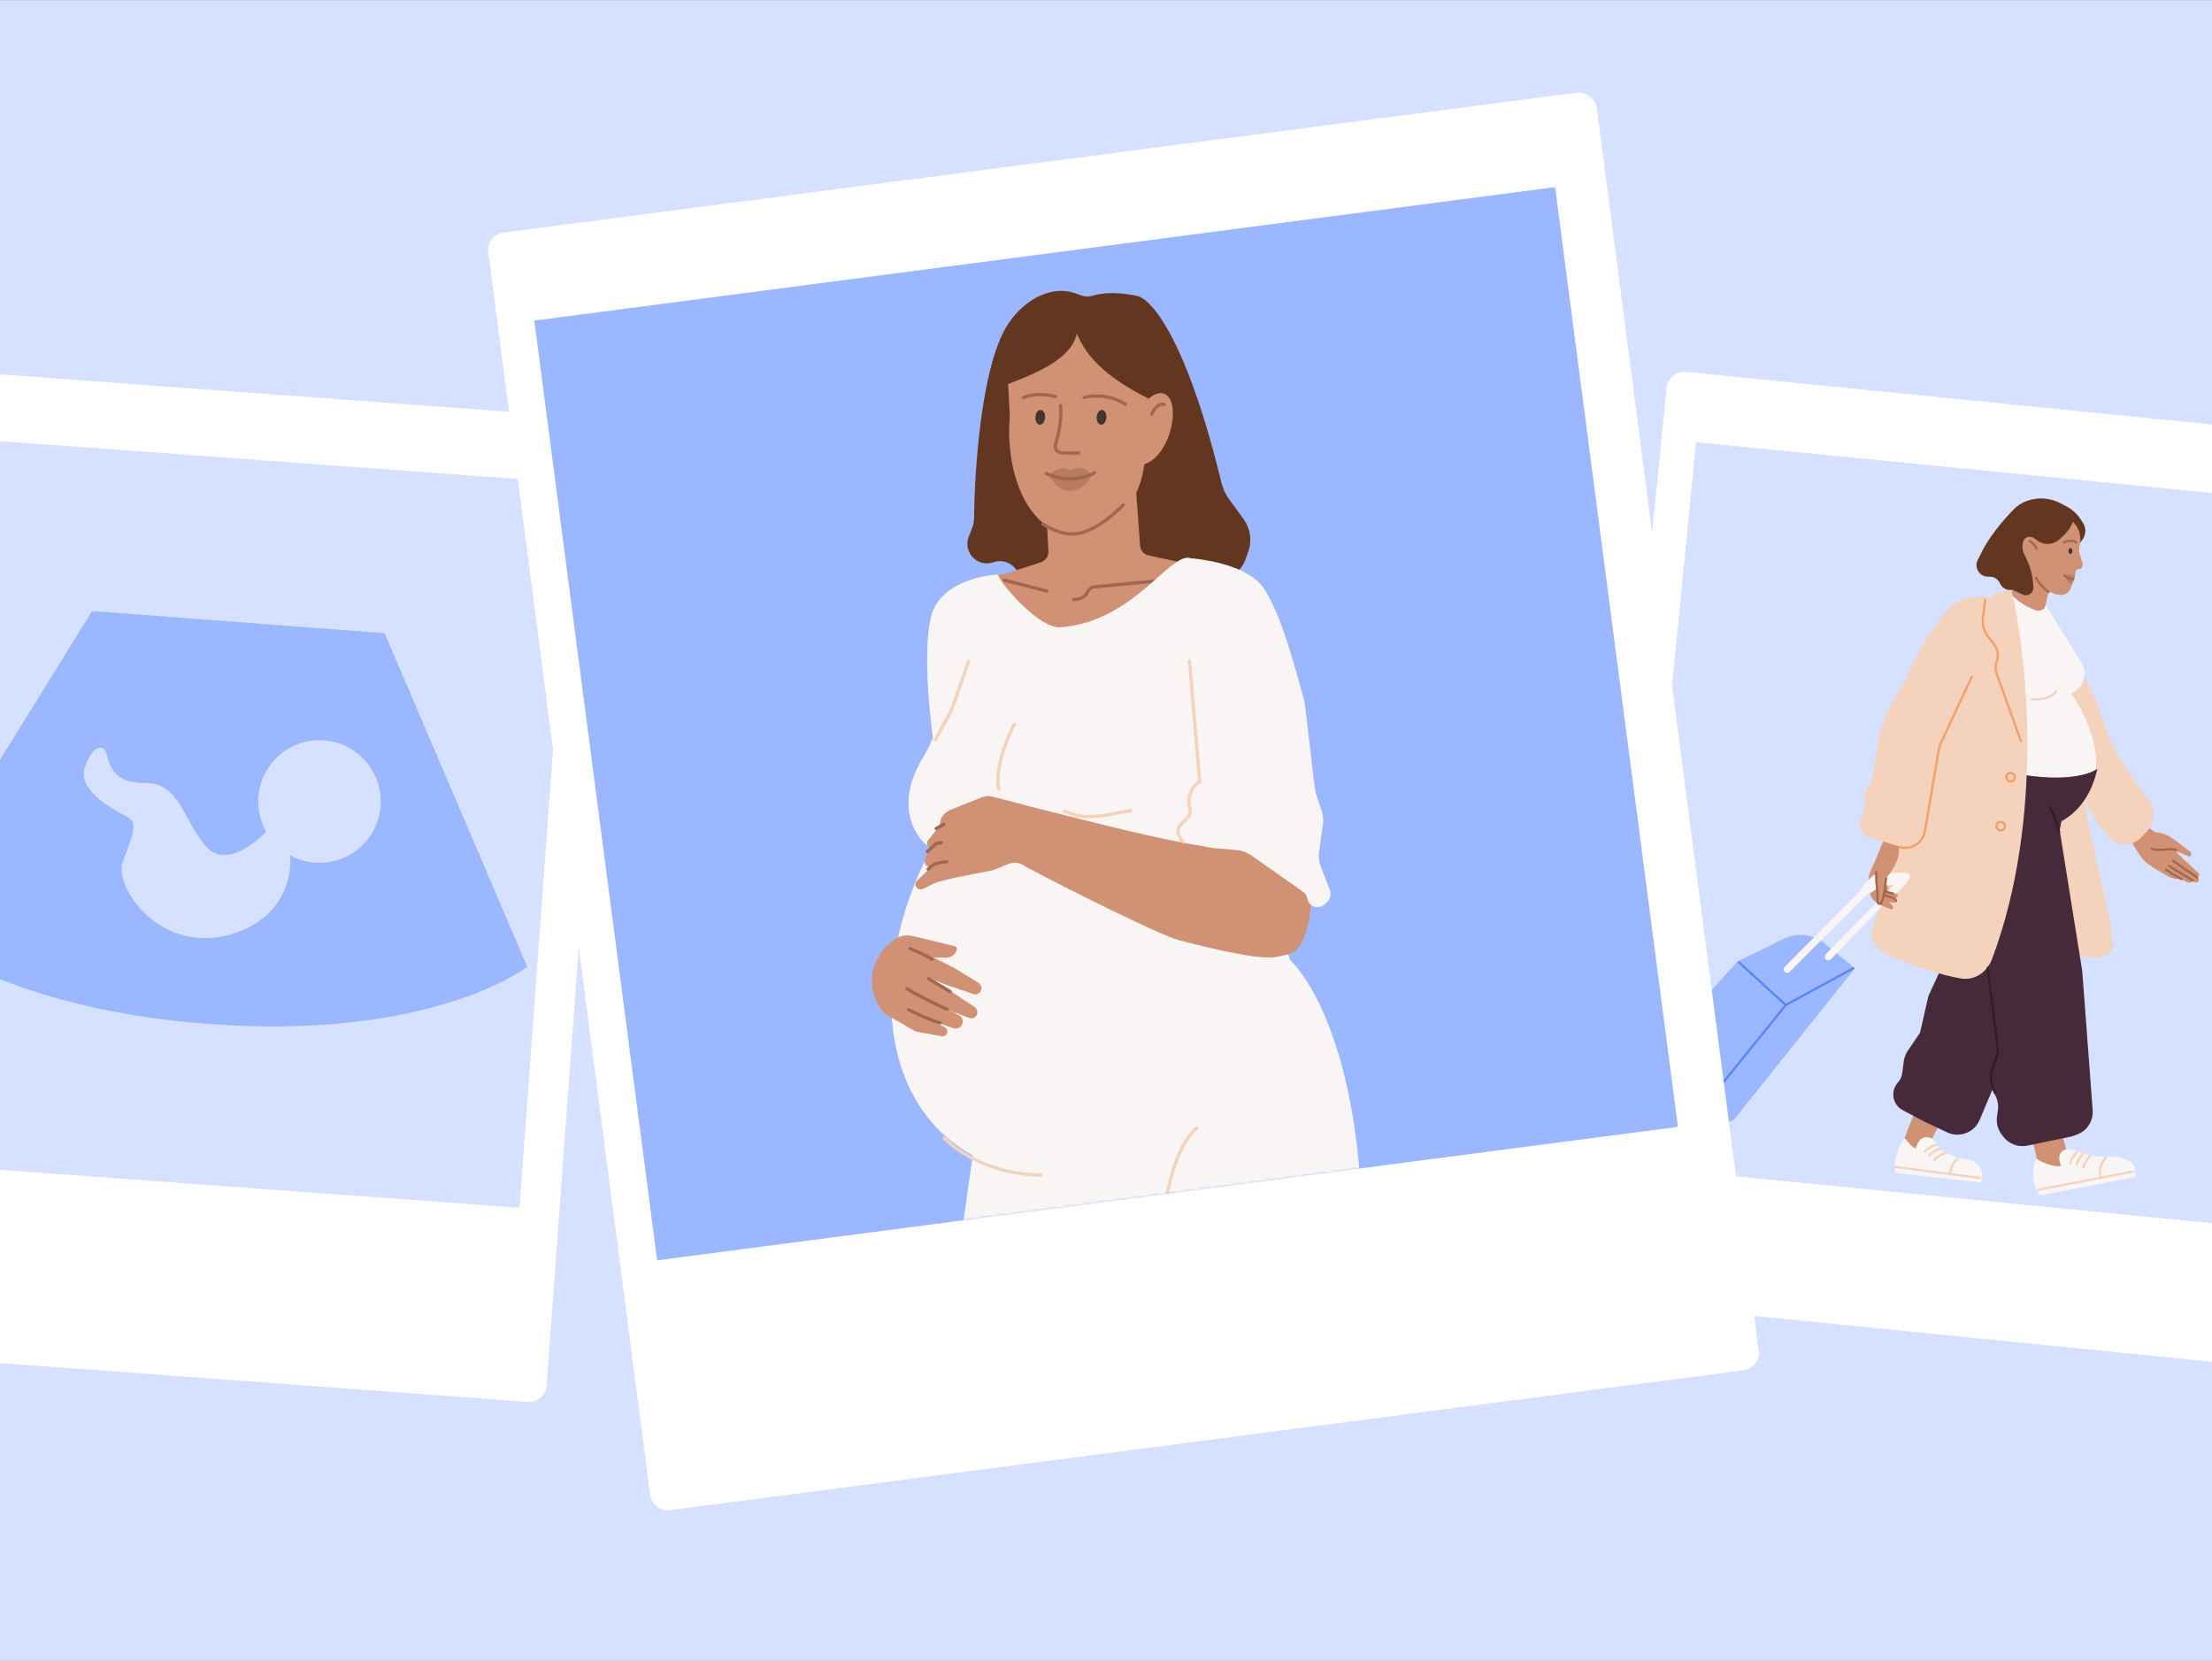 <?xml version="1.0" encoding="utf-8"?>
<svg xmlns="http://www.w3.org/2000/svg" fill="none" height="563" viewBox="0 0 1006 755" width="750">
<rect x="0" y="0" width="1006" height="755" fill="#808080" stroke="none"/>
<g clip-path="url(#clip0_1153_473)">
<rect fill="#D5E1FF" height="755" transform="matrix(-1 0 0 1 1006 0)" width="1006"/>
<circle cx="5" cy="364" r="9" stroke="#9BB7FF" stroke-linecap="round" stroke-width="2"/>
<rect fill="white" height="424.059" rx="8" transform="rotate(5.713 758.77 168.236)" width="311.993" x="758.77" y="168.236"/>
<path d="M1050.1 228.424L771.357 200.999L739.001 529.874L1017.75 557.298L1050.1 228.424Z" fill="#D5E1FF"/>
<mask height="358" id="mask0_1153_473" maskUnits="userSpaceOnUse" style="mask-type:alpha" width="312" x="739" y="200">
<path d="M1050.1 228.424L771.357 200.999L739.001 529.874L1017.75 557.298L1050.1 228.424Z" fill="#CFB7FF"/>
</mask>
<g mask="url(#mask0_1153_473)">
<circle cx="3.816" cy="3.816" fill="#BB9A9A" r="3.816" transform="matrix(-0.992 -0.129 -0.129 0.992 786.815 509.829)"/>
<path d="M829.891 428.988L843.584 440.24L788.431 509.269L762.636 518.232L750.545 507.274C743.516 500.904 742.937 490.058 749.25 482.976L790.11 437.138L811.367 426.8C817.439 423.847 824.675 424.702 829.891 428.988Z" fill="#9BB7FF"/>
<path d="M812.166 456.939L763.438 517.199" stroke="#5685FF" stroke-linecap="round"/>
<path d="M767.447 463.441L778.475 473.34L766.443 487.32C761.541 493.016 752.986 493.752 747.183 488.975L746.022 488.019" stroke="#F2355E" stroke-linecap="round"/>
<path d="M842.769 440.235L812.166 456.935L790.914 437.574" stroke="#5685FF" stroke-linecap="round"/>
<circle cx="3.816" cy="3.816" fill="#BB9A9A" r="3.816" transform="matrix(-0.992 -0.129 -0.129 0.992 745.024 499.779)"/>
<circle cx="3.816" cy="3.816" fill="#BB9A9A" r="3.816" transform="matrix(-0.992 -0.129 -0.129 0.992 761.626 514.16)"/>
<path d="M935.135 342.946C915.909 298.765 926.133 282.427 929.652 278.617C933.428 282.028 931.746 281.336 935.829 287.578C942.362 297.562 952.528 322.339 953.244 335.859C963.163 349.463 972.691 365.558 978.528 374.689L970.965 382.678C954.577 369.236 941.274 351.153 935.135 342.946Z" fill="#F4E9F6"/>
<path d="M991.211 389.451C988.258 383.367 974.443 374.381 974.443 374.381L966.696 378.785L973.157 388.744C975.796 392.813 980.164 395.437 984.996 395.857C990.985 396.456 989.294 393.793 991.211 389.451Z" fill="#D19174"/>
<path d="M994.922 392.316L990.455 388.111L987.541 390.83L995.392 396.979L998.946 398.519C999.511 398.764 1000.15 398.4 1000.23 397.789C1000.27 397.492 1000.16 397.195 999.945 396.992L994.922 392.316Z" fill="#D19174"/>
<path d="M993.692 399.013L985.164 392.21L986.515 388.86L996.822 396.132L999.602 398.807C1000.24 399.417 1000.18 400.449 999.482 400.986C999.122 401.264 998.636 401.317 998.223 401.125L993.692 399.013Z" fill="#D19174"/>
<path d="M994.58 401.023L983.991 395.115L984.448 391.405L997.312 400.371C996.709 401.265 995.522 401.548 994.58 401.023Z" fill="#D19174"/>
<path d="M985.577 398.197L978.555 393.942L980.222 390.91L992.371 399.378C990.039 399.852 987.613 399.431 985.577 398.197Z" fill="#D19174"/>
<path d="M988.906 381.787C986.188 379.931 983.486 377.612 976.046 378.68C980.106 382.912 988.209 388.298 988.182 387.358C988.149 386.183 992.377 387.905 994.728 389.059C996.23 389.796 996.555 388.934 996.615 388.158C996.641 387.817 996.459 387.5 996.184 387.297C994.233 385.861 990.92 383.161 988.906 381.787Z" fill="#D19174"/>
<path d="M988.315 391.391L994.283 395.538L999.222 398.897" stroke="#A26750" stroke-linecap="round"/>
<path d="M978.546 385.887C982.666 387.283 986.38 385.185 989.654 386.47" stroke="#A26750" stroke-linecap="round"/>
<path d="M986.55 393.689L990.145 395.997L997.32 400.37" stroke="#A26750" stroke-linecap="round"/>
<path d="M985.065 395.337L988.229 397.469L992.24 399.71" stroke="#A26750" stroke-linecap="round"/>
<path d="M957.375 330.343C960.306 340.201 969.573 353.783 976.941 363.47C980.337 367.936 980.09 374.245 976.173 378.262L973.788 380.708C969.553 385.052 962.552 385.158 958.754 380.428C951.835 371.809 948.08 364.207 948.08 364.207C949.901 381.572 961.474 419.29 960.698 430.282C959.922 441.273 931.5 431.108 917.386 424.652C908.954 409.201 921.987 318.13 929.558 274.527C938.526 287.111 952.835 315.071 957.375 330.343Z" fill="#F5D2BB"/>
<path d="M946.579 301.248L930.175 274.606C929.161 276.277 926.987 276.813 925.313 275.803L914.55 269.312L894.466 273.227L894.295 308.06C894.281 310.916 894.011 313.764 893.486 316.571L886.239 355.352L917.132 366.676C928.309 370.772 941.873 371.261 948.685 361.5C950.899 358.326 952.6 354.55 953.167 350.185C954.835 337.352 946.427 321.578 942.014 315.295C947.54 313.02 949.712 306.336 946.579 301.248Z" fill="#F9F5F5"/>
<path d="M858.675 328.931C876.872 284.316 891.789 272.879 896.973 272.737C898.404 274.282 901.531 280.344 902.596 292.227C903.662 304.111 885.572 326.99 876.394 336.944C873.583 353.544 866.17 372.862 863.711 383.418L854.806 378.998C852.983 357.881 857.088 339.056 858.675 328.931Z" fill="#F4E9F6"/>
<path d="M941.947 530.616L936.957 512.527L924.092 517.38L928.319 535.058L941.947 530.616Z" fill="#D19174"/>
<path d="M874.967 525.09L883.74 507.797L871.082 504.78L863.705 523.886L874.967 525.09Z" fill="#D19174"/>
<path d="M892.503 407.553L899.175 356.22C914.85 351.08 931.678 363.435 938.132 370.255L923.696 444.121C923.579 444.723 923.411 445.314 923.195 445.888L918.989 457.051C918.69 457.843 918.484 458.668 918.375 459.508L917.272 467.992C917.144 468.975 916.884 469.936 916.499 470.848L900.326 509.163C897.895 514.924 891.151 517.496 885.5 514.817L874.534 509.618L865.328 504.731C860.703 502.276 859.618 496.128 863.122 492.238C864.215 491.025 864.913 489.508 865.123 487.889L865.82 482.527C866.041 480.831 866.654 479.21 867.611 477.794L873.226 469.482L877.019 452.847L882.698 440.535L892.503 407.553Z" fill="#462A39"/>
<path d="M887.797 343.319C927.613 358.282 948.745 353.416 953.881 349.462C950.379 365.319 941.42 371.495 936.191 374.078L946.997 441.549L951.728 504.715C952.102 509.713 949.046 514.331 944.299 515.939L941.925 516.743L922.035 520.86C917.915 521.713 913.671 520.138 911.104 516.805L910.4 515.89C908.623 513.582 907.835 510.662 908.211 507.773L908.626 504.576C908.926 502.267 908.485 499.922 907.366 497.881L905.81 495.043C904.524 492.695 904.139 489.957 904.728 487.345L906.838 477.994C907.085 476.9 907.163 475.775 907.069 474.658L904.651 445.832L887.116 379.934C878.601 365.125 884.022 349.354 887.797 343.319Z" fill="#462A39"/>
<path d="M971.557 535.009L970.607 530.133C968.6 526.071 961.146 525.736 957.67 526.076L951.401 525.565C951.401 525.565 941.233 522.276 940.876 522.322C936.704 522.864 935.52 525.878 937.351 530.076C932.475 531.027 925.91 526.7 925.91 526.7C922.988 534.556 925.871 541.214 927.678 543.561L971.557 535.009Z" fill="#F9F5F5"/>
<path d="M901.066 537.694L901.554 533.362C900.029 526.792 893.3 526.973 890.3 526.343L882.62 523.066C882.62 523.066 879.954 518.068 878.403 517.461C876.852 516.853 872.893 515.929 871.257 522.241C868.755 521.082 867.963 519.06 866.169 517.468C861.653 523.277 861.184 530.86 862.078 533.301L901.066 537.694Z" fill="#F9F5F5"/>
<path d="M937.127 228.781L939.933 230.271C942.485 231.626 944.653 233.604 946.235 236.023L947.297 237.646C947.701 238.262 948 238.94 948.183 239.654C948.692 241.638 948.268 243.747 947.03 245.381L929.299 268.783L917.268 267.219L916.925 267.437C914.302 269.101 910.813 268.033 909.572 265.186C908.726 263.246 906.761 262.037 904.648 262.155L904.487 262.164C900.35 262.397 897.561 258.001 899.535 254.357L900.384 252.79C903.932 244.745 910.851 236.594 915.959 231.416C918.499 228.842 921.87 227.319 925.446 226.782C929.453 226.181 933.548 226.881 937.127 228.781Z" fill="#633620"/>
<path d="M929.975 276.211C928.954 277.523 927.182 277.989 925.648 277.349L924.039 276.677C921.191 275.488 918.565 273.825 916.274 271.757L914.455 270.116L921.561 253.096L932.41 266.255L929.975 276.211Z" fill="#D19174"/>
<path d="M931.052 234.076C931.271 234.014 931.5 233.997 931.726 234.026L939.225 235.001C939.344 235.017 939.459 235.053 939.565 235.108L940.286 235.481C944.707 237.772 946.999 242.779 945.844 247.622C945.771 247.928 945.72 248.239 945.691 248.552L945.538 250.203C945.521 250.391 945.539 250.581 945.591 250.763L947.143 256.132C947.535 257.488 946.48 258.829 945.07 258.767C944.654 258.749 944.285 259.033 944.196 259.44L943.569 262.307L941.879 267.129C941.87 267.155 941.862 267.18 941.853 267.206C941.712 267.628 940.298 271.42 935.335 270.234C928.687 268.647 923.586 259.316 922.396 256.969C922.221 256.623 922.184 256.227 922.28 255.852L926.594 238.875C926.693 238.486 926.65 238.075 926.473 237.716L926.351 237.47C925.886 236.528 926.389 235.394 927.401 235.108L931.052 234.076Z" fill="#D19174"/>
<path d="M921.007 244.733C922.656 243.107 926.977 244.788 927.564 246.172L926.337 256.066C920.566 256.319 918.135 247.566 921.007 244.733Z" fill="#D19174"/>
<path d="M923.071 245.933C925.469 247.358 926.181 249.358 926.181 249.358" stroke="#A26750" stroke-linecap="round" stroke-miterlimit="10"/>
<path d="M942.84 236.953L943.698 234.767L934.594 229.506L927.063 230.974L919.916 235.754L922.291 242.588L926.647 245.755C929.009 247.472 932.128 247.737 934.746 246.444C935.391 246.126 935.989 245.72 936.523 245.239L938.048 243.867C940.16 241.965 941.801 239.598 942.84 236.953Z" fill="#633620"/>
<path d="M920.941 253.016C920.941 253.016 924.363 257.461 924.772 267.098C924.78 267.284 924.771 267.474 924.747 267.658C924.454 269.912 922.064 271.239 919.996 270.296L914.148 267.63L920.941 253.016Z" fill="#633620"/>
<g opacity="0.69">
<path d="M943.25 263.531C943.25 263.531 943.96 261.767 943.473 261.652C942.51 261.424 939.351 261.304 939.351 261.304C939.339 262.286 939.897 263.704 940.377 264.508C942.387 266.64 943.25 263.531 943.25 263.531Z" fill="#8F6060" fill-opacity="0.8" opacity="0.69"/>
</g>
<path d="M938.775 261.544C940.861 263.42 942.894 263.266 942.894 263.266" stroke="#A26750" stroke-linecap="round" stroke-miterlimit="10"/>
<path d="M938.631 246.511C942.174 244.971 944.176 246.514 944.176 246.514" stroke="#A26750" stroke-linecap="round" stroke-miterlimit="10"/>
<path d="M940.699 250.423C940.741 249.678 941.184 249.1 941.679 249.13C942.181 249.158 942.548 249.79 942.507 250.53C942.465 251.276 942.019 251.853 941.522 251.823C941.024 251.795 940.657 251.163 940.699 250.423Z" fill="#44362F"/>
<path d="M925.976 262.64C927.501 266.048 931.719 269.096 931.719 269.096" stroke="#A26750" stroke-linecap="round"/>
<path d="M906.002 435.915C930.013 371.848 921.711 297.359 914.853 268.537C877.541 266.949 859.505 405.709 853.025 417.917C847.84 427.683 855.161 432.996 859.469 434.432C873.346 440.479 884.157 443.486 891.588 444.827C898.004 445.985 903.715 442.02 906.002 435.915Z" fill="#F5D2BB"/>
<rect fill="#F9F5F5" height="53.383" rx="1.618" transform="matrix(-0.709 -0.705 -0.705 0.709 850.471 405.147)" width="3.235"/>
<path d="M859.774 408.065C860.355 407.464 860.314 406.498 859.684 405.948C859.101 405.439 858.222 405.473 857.68 406.026L830.359 433.858C829.738 434.49 829.744 435.505 830.373 436.129C831.01 436.763 832.042 436.753 832.667 436.107L859.774 408.065Z" fill="#F9F5F5"/>
<path d="M863.097 385.695C862.396 383.74 858.433 382.117 858.433 382.117C855.334 386.998 850.462 395.002 849.88 398.909C849.603 400.81 849.87 406.979 851.755 408.931C853.419 410.631 856.052 411.984 858.174 412.707C859.237 413.069 860.413 413.674 860.79 413.28C861.839 410.769 855.866 408.357 854.317 407.671C854.506 406.606 854.334 404.75 853.786 402.991C853.846 402.362 853.401 401.401 853.732 400.874L856.532 406.692L860.403 406.42C862.588 405.273 860.552 404.386 858.806 404.324L858.576 402.684C858.574 400.807 858.049 399.463 857.788 399.025C858.091 398.757 864.371 389.22 863.097 385.695Z" fill="#D19174"/>
<path d="M854.843 402.918L861.468 402.147L857.739 405.741C856.519 408.844 858.693 408.855 860.738 407.762C870.01 399.18 871.177 396.476 863.802 396.741C859.869 396.883 854.469 397.431 852.26 397.688C849.506 400.049 844.439 405.154 846.197 406.687C847.955 408.221 852.693 404.813 854.843 402.918Z" fill="#F9F5F5"/>
<path d="M854.802 404.28C854.929 407.216 856.259 401.985 857.685 405.438C857.983 405.481 859.463 405.833 860.977 406.203C862.825 406.2 863.195 406.816 863.132 407.332C863.108 407.536 862.999 408.07 861.541 408.553C861.715 408.808 862.576 409.444 862.438 409.816C862.594 410.487 861.583 410.448 860.145 410.252C858.121 410.525 852.989 408.407 852.383 406.809C852.35 406.712 852.317 406.615 852.284 406.519C851.774 405.027 854.802 404.28 854.802 404.28Z" fill="#D19174"/>
<path d="M862.346 409.548C862.137 408.949 861.118 408.129 860.025 407.94C859.151 407.788 857.336 407.097 856.538 406.771C856.33 406.247 855.831 405.125 855.494 404.83M860.967 406.228C860.004 405.989 858.034 405.513 857.86 405.518C857.642 405.525 857.219 404.103 856.325 403.01" stroke="#A26750" stroke-linecap="round" stroke-miterlimit="10"/>
<path d="M857.716 374.899L865.49 377.591L863.754 384.974L863.612 385.759C863.975 390.112 861.407 394.958 857.984 398.955C857.839 400.817 857.371 403.812 856.945 406.047C856.077 410.602 855.223 411.775 854.011 410.418C853.665 409.526 853.636 403.291 853.636 403.291C853.636 403.291 853.469 400.9 852.861 398.363C852.438 396.595 851.061 395.376 852.489 392.244C852.489 392.244 855.407 384.731 856.801 381.938C857.929 379.004 857.716 374.899 857.716 374.899Z" fill="#D19174"/>
<path d="M853.186 396.437C853.522 398.007 853.264 398.946 853.361 400.869C853.822 403.508 853.856 409.045 853.856 409.045C853.856 409.045 853.875 410.291 854.134 410.642C854.457 410.949 855.343 411.2 855.732 410.259C857.542 405.882 857.323 400.993 857.813 399.331" stroke="#A26750" stroke-linecap="round" stroke-miterlimit="10"/>
<path d="M884.725 334.426L898.189 307.239C899.039 305.524 900.355 304.099 901.804 302.849C907.246 298.151 910.861 291.034 913.149 284.14C915.627 276.673 908.03 270.165 900.228 271.175C898.775 271.363 897.238 271.541 895.62 271.705C884.396 272.839 872.076 296.197 867.318 307.734L860.486 319.57C857.369 324.971 855.263 330.896 854.272 337.053L851.784 352.512C851.614 353.568 851.291 354.593 850.825 355.555L849.208 358.895C848.533 360.289 848.16 361.81 848.114 363.358L848 367.223C847.963 368.472 847.573 369.686 846.876 370.723C844.39 374.425 846.193 379.476 850.462 380.767L862.944 384.54C869.245 386.445 875.795 382.419 876.94 375.937L883.752 337.389C883.934 336.36 884.262 335.362 884.725 334.426Z" fill="#F5D2BB"/>
<path d="M936.486 378.197C936.16 376.523 934.851 371.949 932.227 367.04" stroke="#351A28" stroke-linecap="round"/>
<path d="M934.991 314.383C933.98 315.883 930.355 318.675 923.938 317.84" stroke="#F5D2BB" stroke-linecap="round"/>
<path d="M896.7 307.773L882.626 337.959C882.21 338.851 881.916 339.795 881.751 340.765L875.477 377.779C874.556 383.209 869.1 386.617 863.817 385.062V385.062" stroke="#F29F68" stroke-linecap="round"/>
<path d="M903.98 440.037L908.492 475.674C908.701 477.326 908.532 479.003 907.998 480.579L906.049 486.332C905.265 488.646 905.275 491.155 906.077 493.462L907.214 496.736" stroke="#351A28" stroke-linecap="round"/>
<path d="M902.894 272.689L901.813 281.01C901.437 283.9 902.225 286.819 904.002 289.128L906.855 292.833C908.565 295.054 909.021 297.994 908.066 300.629V300.629C907.414 302.425 907.411 304.393 908.057 306.192L919.033 336.775" stroke="#F29F68" stroke-linecap="round"/>
<path d="M970.233 532.627L926.924 540.939M900.521 535.576L862.021 530.572" stroke="#F5D2BB" stroke-linecap="round"/>
<path d="M957.629 526.375C956.422 527.539 954.083 531.375 955.271 534.792" stroke="#F5D2BB" stroke-linecap="round"/>
<path d="M950.62 525.464C949.707 526.402 947.818 528.743 947.575 530.612" stroke="#F5D2BB" stroke-linecap="round"/>
<path d="M944.492 523.878C943.578 524.815 941.69 527.157 941.447 529.026" stroke="#F5D2BB" stroke-linecap="round"/>
<path d="M882.308 522.333C881.064 522.74 878.306 523.94 877.224 525.484" stroke="#F5D2BB" stroke-linecap="round"/>
<path d="M880.468 520.46C879.224 520.867 876.465 522.067 875.384 523.611" stroke="#F5D2BB" stroke-linecap="round"/>
<path d="M947.607 524.282C946.693 525.219 944.805 527.561 944.562 529.43" stroke="#F5D2BB" stroke-linecap="round"/>
<path d="M884.882 524.134C883.638 524.541 880.879 525.741 879.798 527.285" stroke="#F5D2BB" stroke-linecap="round"/>
<path d="M890.202 527.117C889.33 527.548 887.483 529.211 886.962 533.221" stroke="#F5D2BB" stroke-linecap="round"/>
<circle cx="2.426" cy="2.426" r="1.926" stroke="#F29F68" transform="matrix(-0.992 -0.129 -0.129 0.992 917.145 351.214)"/>
<circle cx="2.426" cy="2.426" r="1.926" stroke="#F29F68" transform="matrix(-0.992 -0.129 -0.129 0.992 912.622 373.463)"/>
</g>
<rect fill="white" height="448.376" rx="8" transform="rotate(4.204 -30.293 167.923)" width="311.993" x="-30.293" y="167.923"/>
<path d="M260.371 219.542L-18.974 199.126L-43.061 528.709L236.285 549.125L260.371 219.542Z" fill="#D5E1FF"/>
<path d="M174.912 287.855L41.883 277.766L-45.256 418.511C-45.256 418.511 -7.582 457.773 94.51 465.515C196.603 473.258 239.808 439.583 239.808 439.583L174.912 287.855Z" fill="#9BB7FF"/>
<circle cx="27.869" cy="27.869" fill="#D5E1FF" r="27.869" transform="matrix(-0.885 -0.465 -0.465 0.885 182.933 352.674)"/>
<path d="M105.376 424.658C131.121 416.904 133.517 395.126 131.497 385.206L124.499 374.446C117.993 382.254 102.731 395.273 93.733 384.881C82.486 371.891 81.966 355.67 65.573 355.928C49.18 356.186 49.646 344.478 47.931 341.355C46.578 338.891 42.265 338.382 38.578 348.851C34.891 359.319 51.888 368.238 57.553 371.211C63.219 374.184 60.302 379.742 55.886 391.6C51.47 403.458 73.194 434.35 105.376 424.658Z" fill="#D5E1FF"/>
<rect fill="white" height="585.889" rx="8" transform="rotate(-7.425 221.008 106.703)" width="508.431" x="221.008" y="106.703"/>
<path d="M707.246 85L243 145.688L298.862 573.018L763.108 512.331L707.246 85Z" fill="#9BB7FF"/>
<mask height="489" id="mask1_1153_473" maskUnits="userSpaceOnUse" style="mask-type:alpha" width="521" x="243" y="85">
<path d="M707.246 85L243.001 145.688L298.863 573.018L763.108 512.331L707.246 85Z" fill="#CFB7FF"/>
</mask>
<g mask="url(#mask1_1153_473)">
<path d="M524.674 549.47L518.116 510.174C517.536 506.701 518.049 503.133 519.585 499.964L528.013 482.568C529.271 479.97 531.171 477.735 533.532 476.074L558.487 458.523L585.989 438.155L602.82 475.443C614.761 505.752 618.742 538.615 614.384 570.899L605.551 636.332C605.238 638.649 605.407 641.006 606.046 643.255L611.879 663.771C617.128 682.235 619.174 701.463 617.928 720.618L615.583 756.666L616.104 835.39L592.693 839.297L573.831 765.042C573.602 764.143 573.301 763.264 572.929 762.414L572.072 760.454C563.937 741.859 559.239 721.943 558.205 701.672L556.037 659.121L551.435 631.548C551.291 630.684 551.08 629.832 550.805 629.001L525.304 552.017C525.029 551.185 524.818 550.334 524.674 549.47Z" fill="#D19174"/>
<path d="M440.58 243.978L442.2 239.837C442.687 238.591 442.939 237.268 442.957 235.93C443.238 214.45 446.061 167.308 458.011 147.988C464.385 137.685 477.218 128.727 489.689 133.526C491.846 134.356 494.028 135.178 496.256 134.563L496.335 134.541C499.73 133.603 505.33 132.055 517.116 134.481C524.292 135.957 540.116 156.055 555.49 219.343C556.16 222.103 557.361 224.737 559.037 227.03L565.484 235.852C568.704 240.256 569.498 245.982 567.601 251.097L566.244 254.754C563.89 261.097 556.863 264.356 550.501 262.054L548.411 261.299C544.253 259.795 539.607 261.352 537.195 265.057C534.901 268.581 530.567 270.183 526.533 268.998L515.142 265.651C511.742 264.652 508.069 265.646 505.636 268.222C501.428 272.68 494.15 271.994 490.848 266.829L490.04 265.566C487.044 260.879 480.932 259.309 476.048 261.971L475.88 262.063C471.354 264.529 465.712 263.395 462.49 259.372L461.71 258.397C459.347 255.447 455.376 254.316 451.813 255.579C444.645 258.121 437.809 251.06 440.58 243.978Z" fill="#633620"/>
<path d="M447.324 262.852L435.746 267.779C429.654 270.372 425.298 275.884 424.184 282.41L422.412 292.794C422.139 294.394 422.067 296.021 422.198 297.639L429.001 381.629C429.16 383.588 429.615 385.512 430.35 387.335L454.022 446.048C455.15 448.846 455.612 451.867 455.372 454.874L452.507 490.736C452.426 491.747 452.266 492.75 452.029 493.737L450.828 498.732C448.91 506.706 452.198 515.026 459.048 519.536L514.284 555.897C522.097 561.04 532.463 559.897 538.968 553.176L598.019 492.151C604.28 485.681 605.285 475.761 600.449 468.167L572.929 424.949L576.826 280.705C577.107 270.313 569.17 261.536 558.803 260.773L531.908 258.793L454.314 261.308C451.908 261.386 449.538 261.91 447.324 262.852Z" fill="#D19174"/>
<path d="M476.82 250.542L475.277 223.028L515.794 210.742L518.484 247.975C518.644 250.192 520.249 252.037 522.422 252.504L539.078 256.077L496.084 278.202C490.38 281.138 483.596 281.073 477.948 278.03L450.315 263.138L473.386 255.573C475.538 254.868 476.947 252.804 476.82 250.542Z" fill="#D19174"/>
<path d="M456.806 263.732L476.034 268.668" stroke="#A26750" stroke-linecap="round" stroke-width="1.5"/>
<path d="M529.667 263.72L497.249 266.844C495.96 266.969 495.044 268.197 494.487 269.366C493.758 270.897 491.979 272.43 488.193 272.599" stroke="#A26750" stroke-linecap="round" stroke-miterlimit="10" stroke-width="1.5"/>
<path d="M471.226 325.214C472.286 330.562 472.63 343.262 465.526 351.278" stroke="#A26750" stroke-linecap="round" stroke-width="1.5"/>
<path d="M484.363 324.448C482.945 329.713 481.746 342.361 488.293 350.835" stroke="#A26750" stroke-linecap="round" stroke-width="1.5"/>
<path d="M521.253 590.84C523.694 575.815 527.141 562.394 528.991 555.753C529.699 553.21 529.879 550.551 529.444 547.946L522.876 508.588C522.225 504.687 520.234 501.136 517.247 498.545L484.537 470.168C474.221 461.219 458.097 467.472 456.512 481.037L454.864 495.14L434.68 669.229C433.327 680.899 435.817 692.692 441.772 702.819L448.732 714.655L490.54 787.536L518.829 854.68L544.405 845.346L526.557 779.408C526.323 778.545 526.158 777.664 526.063 776.775L522.164 740.334C520.697 726.618 515.618 713.536 507.446 702.423L492.519 682.124C490.513 679.396 490.024 675.837 491.22 672.669L519.292 598.291C520.201 595.882 520.84 593.381 521.253 590.84Z" fill="#D19174"/>
<path d="M566.943 403.005C512.818 433.34 472.615 428.802 460.556 426.396C458.318 425.95 455.987 426.899 455.425 429.11C453.086 438.302 453.771 457.333 454.696 466.285C454.917 468.426 455.034 470.569 454.895 472.717L452.991 501.982L444.279 546.127L435.243 589.872C434.968 591.204 434.79 592.555 434.711 593.914L429.832 677.971C429.539 683.028 430.623 688.07 432.968 692.56L441.935 709.721L478.908 785.654C479.739 787.362 480.395 789.151 480.865 790.992L487.158 815.669C488.231 819.878 491.381 823.247 495.508 824.601C498.433 825.56 501.606 825.425 504.438 824.222L516.144 819.246C519.641 817.76 523.403 817 527.203 817.015L541.034 817.067C547.262 817.09 551.63 810.934 549.552 805.064L539.559 776.832L517.062 711.276L502.53 682.167C499.091 675.28 498.64 667.281 501.282 660.051L520.814 606.593C521.448 604.858 521.909 603.065 522.19 601.239L526.506 573.166C526.827 571.081 529.74 570.85 530.387 572.858L537.166 593.881L548.464 641.44C548.812 642.904 549.041 644.394 549.15 645.895L553.971 712.65L567.175 773.702L569.327 800.208C569.706 804.877 573.997 808.223 578.617 807.452L589.677 805.606C592.211 805.183 594.791 805.111 597.345 805.392L608.184 806.583C611.594 806.957 615.028 806.135 617.898 804.255C622.179 801.453 624.706 796.636 624.58 791.521L622.079 690.206L614.222 643.127C613.862 640.967 613.756 638.772 613.907 636.586L618.949 563.696C619.068 561.981 619.028 560.258 618.831 558.549L610.678 488.007C610.278 484.546 609.235 481.191 607.604 478.112L587.671 440.492C586.959 439.147 586.357 437.747 585.872 436.304L578.617 414.72L574.041 405.187C572.774 402.546 569.498 401.573 566.943 403.005Z" fill="#F9F5F5"/>
<path d="M482.13 285.168C472.864 285.838 455.448 265.997 453.91 261.392C448.843 267.909 432.592 322.96 419.289 345.234C406.085 367.342 417.498 382.905 423.704 385.516C396.837 434.726 396.364 499.88 442.413 525.343L429.885 613.138L433.176 632.86L459.62 628.447L499.329 647.435L543.915 646.021L574.221 634.937L626.964 632.162L619.135 585.252C622.953 499.735 602.537 452.355 586.768 436.463C586.768 436.463 538.461 299.739 542.826 254.447C533.586 247.481 517.474 282.612 482.13 285.168Z" fill="#F9F5F5"/>
<path d="M538.394 604.251C533.177 589.853 526.247 558.564 529.179 549.035C531.46 541.623 533.755 522.254 544.248 512.869" stroke="#F5D2BB" stroke-linecap="round" stroke-width="1.5"/>
<path d="M429.446 517.462C434.752 523.068 450.979 534.268 473.446 534.228" stroke="#F5D2BB" stroke-linecap="round" stroke-width="1.5"/>
<path d="M451.257 362.142L465.438 365.803L466.283 393.788L465.211 393.181C463.232 392.059 460.85 391.902 458.74 392.753L452.314 395.346C451.876 395.523 451.421 395.658 450.956 395.749L430.39 399.778C426.153 396.332 425.78 388.436 426.745 382.825C426.818 382.4 426.747 381.966 426.575 381.57C425.486 379.058 426.086 376.77 427.114 375.301C427.427 374.854 427.608 374.322 427.644 373.777C427.833 370.98 430.292 369.206 431.482 368.497C431.56 368.45 431.642 368.411 431.726 368.377L446.629 362.436C448.102 361.849 449.723 361.746 451.257 362.142Z" fill="#D19174"/>
<path d="M553.369 385.62L560.681 388.126C562.716 388.824 564.351 390.366 565.166 392.357L582.42 434.498C579.145 435.653 571.821 436.79 535.859 427.363C528.252 425.368 486.833 404.96 466.094 393.819L465.195 365.843L475.425 368.377C489.978 371.945 531.743 383.109 551.689 385.25C552.267 385.312 552.82 385.432 553.369 385.62Z" fill="#D19174"/>
<path d="M597.102 395.834C594.727 346.972 590.739 318.919 586.428 297.244C575.131 254.983 550.375 252.352 538.178 256.592C537.296 256.899 536.504 257.418 535.892 258.125C526.985 268.409 528.282 291.285 530.124 301.768L551.873 385.233L561.799 429.014C562.403 431.679 564.414 433.806 567.104 434.283C572.27 435.199 581.042 436.065 587.655 433.145C597.295 428.889 597.132 398.169 597.11 396.069C597.109 395.988 597.106 395.914 597.102 395.834Z" fill="#D19174"/>
<path d="M420.588 392.122C419.973 388.433 426.674 382.366 427.798 381.125L427.989 391.834C425.33 393.436 421.171 395.616 420.588 392.122Z" fill="#D19174"/>
<path d="M425.907 401.151L433.801 399.036L431.249 390.594L426.254 392.403C425.269 392.76 424.37 393.32 423.616 394.047L417.04 400.386C416.063 401.328 416.099 402.904 417.118 403.801C417.817 404.415 418.816 404.553 419.655 404.15L425.907 401.151Z" fill="#D19174"/>
<path d="M461.359 329.317C458.274 335.147 452.486 348.408 454.193 358.639" stroke="#F5D2BB" stroke-linecap="round" stroke-width="1.5"/>
<path d="M422.008 382.102L427.31 375.493L430.08 382.507L424.494 385.211C423.624 385.633 422.574 385.383 421.983 384.613C421.412 383.867 421.422 382.831 422.008 382.102Z" fill="#D19174"/>
<path d="M425.775 376.659L429.27 374.749" stroke="#A26750" stroke-linecap="round" stroke-width="1.5"/>
<path d="M422.096 395.135L423.383 394.02C424.421 393.122 425.686 392.527 427.04 392.301L430.569 391.712" stroke="#A26750" stroke-linecap="round" stroke-width="1.5"/>
<path d="M421.769 387.154L425.755 383.475L428.124 383.08" stroke="#A26750" stroke-linecap="round" stroke-width="1.5"/>
<path d="M403.131 461.241C400.85 460.591 397.043 453.385 396.552 447.396C395.804 438.28 402.355 430.969 402.355 430.969C402.355 430.969 415.186 430.77 423.036 436.324C416.737 444.568 409.031 459.985 403.131 461.241Z" fill="#D19174"/>
<path d="M415.897 468.644L402.893 461.167L403.579 452.437L421.3 463.044L429.542 466.897C430.619 467.4 431.113 468.664 430.665 469.768C430.267 470.746 429.242 471.31 428.206 471.12L417.107 469.088C416.681 469.01 416.272 468.86 415.897 468.644Z" fill="#D19174"/>
<path d="M405.801 427.894L402.354 430.967L414.427 439.283L420.542 436.19C421.611 435.649 422.797 435.368 424.006 435.37L430.434 435.38C432.445 435.384 434.23 434.166 434.951 432.301L435.048 432.049C435.358 431.247 434.877 430.341 434.032 430.137L415.218 425.576C411.856 424.761 408.345 425.626 405.801 427.894Z" fill="#D19174"/>
<path d="M433.678 439.899L421.114 433.557L416.512 442.257L430.1 447.656L442.661 451.914C443.964 452.355 445.379 451.805 446.022 450.607C446.729 449.287 446.268 447.626 444.973 446.831L433.678 439.899Z" fill="#D19174"/>
<path d="M413.959 431.278C416.574 432.361 422.242 434.866 423.998 436.219" stroke="#A26750" stroke-linecap="round" stroke-width="1.5"/>
<path d="M432.945 451L414.917 440.378L410.004 447.657L428.577 458.013C428.98 458.238 429.399 458.434 429.829 458.598L440.739 462.78C442.407 463.419 444.208 462.381 444.469 460.63C444.632 459.538 444.138 458.438 443.207 457.819L432.945 451Z" fill="#D19174"/>
<path d="M408.127 446.566L403.597 455.114L423.325 463.914L433.631 467.46C434.197 467.655 434.805 467.689 435.386 467.559C438.273 466.911 438.79 463.024 436.179 461.591L425.831 455.907L408.127 446.566Z" fill="#D19174"/>
<path d="M412.483 449.557C415.62 451.508 427.627 457.791 430.74 458.762" stroke="#A26750" stroke-linecap="round" stroke-width="1.5"/>
<path d="M413.129 459.018C416.394 460.715 424.402 464.35 427.572 465.069" stroke="#A26750" stroke-linecap="round" stroke-width="1.5"/>
<path d="M422.216 444.875L432.081 450.819" stroke="#A26750" stroke-linecap="round" stroke-width="1.5"/>
<path d="M484.015 368.73C490.665 371.22 493.356 372.925 514.125 368.499" stroke="#F5D2BB" stroke-linecap="round" stroke-width="1.5"/>
<path d="M574.604 267.225C568.371 258.469 553.659 255.147 543.191 253.895C538.247 253.303 533.58 256.007 531.208 260.386L528.869 264.706C528.244 265.859 527.798 267.1 527.544 268.387L522.574 293.641C522.273 295.174 522.25 296.75 522.507 298.291L528.46 333.963L539.914 375.981C541.347 381.241 545.91 385.047 551.342 385.515L562.565 386.48C564.855 386.677 567.051 387.478 568.931 388.8L592.658 405.492C593.679 406.21 594.369 407.308 594.575 408.539C595.16 412.047 599.299 413.635 602.081 411.418L603.088 410.616C604.947 409.134 605.625 406.614 604.758 404.4L600.654 393.91C599.838 391.826 599.574 389.566 599.888 387.35L601.67 374.771C601.951 372.786 601.769 370.762 601.138 368.859L598.579 361.137C598.304 360.307 598.114 359.452 598.01 358.584L593.435 320.134C593.356 319.468 593.226 318.815 593.047 318.168C589.703 306.104 582.542 278.375 574.604 267.225Z" fill="#F9F5F5"/>
<path d="M458.473 174.539L459.208 187.973C459.272 189.148 459.23 190.318 459.14 191.492C458.094 205.072 461.258 229.766 477.685 240.232C485.657 245.31 496.87 246.386 510.581 232.266C517.009 225.646 521.423 219.71 522.194 189.025L522.087 173.891C522.033 166.249 517.877 159.224 511.203 155.499L506.222 152.718C505.207 152.151 504.146 151.668 503.051 151.275L496.018 148.748C490.874 146.9 485.216 147.106 480.22 149.324L472.566 152.722C470.789 153.511 469.129 154.54 467.632 155.78L466.126 157.028C460.945 161.322 458.105 167.819 458.473 174.539Z" fill="#D19174"/>
<path d="M489.75 151.539C486.917 164.89 466.033 171.403 455.805 175.601L454.405 167.211C454.312 166.652 457.575 158.633 463.543 153.038C469.511 147.443 480.795 139.236 484.152 138.675C487.51 138.115 509.055 143.143 510.174 142.956C511.069 142.807 521.678 156.751 526.871 163.741L524.169 182.015C496.38 168.83 491.726 155.995 489.75 151.539Z" fill="#633620"/>
<path d="M486.979 213.874C482.497 211.404 478.632 214.061 477.102 216.252C478.46 217.951 481.328 223.437 486.388 223.177C492.691 222.853 495.441 218.163 496.588 216.156C493.142 211.098 489.027 212.566 486.979 213.874Z" fill="#A26750" opacity="0.5"/>
<path d="M493.053 180.676C496.157 179.618 502.112 179.814 505.75 180.932C509.079 181.955 511.84 183.715 511.84 183.715" stroke="#A26750" stroke-linecap="round" stroke-width="1.5"/>
<path d="M470.889 189.551C471.013 187.69 472.11 186.248 473.316 186.323C474.542 186.395 475.422 187.974 475.3 189.822C475.177 191.683 474.074 193.124 472.862 193.047C471.648 192.978 470.768 191.399 470.889 189.551Z" fill="#44362F"/>
<path d="M498.76 189.543C498.884 187.682 499.981 186.241 501.187 186.316C502.413 186.388 503.293 187.967 503.172 189.815C503.048 191.676 501.945 193.116 500.733 193.04C499.519 192.97 498.639 191.392 498.76 189.543Z" fill="#44362F"/>
<path d="M529.986 179.187C525.748 176.801 519.296 183.034 518.391 187.434L517.646 211.473C531.254 211.166 537.984 183.689 529.986 179.187Z" fill="#D19174"/>
<path d="M474.373 238.207C485.718 245.438 495.253 244.861 510.815 229.548" stroke="#A26750" stroke-linecap="round" stroke-width="1.5"/>
<path d="M482.37 184.319C482.823 191.809 481.285 198.081 480.083 201.896C479.504 203.732 480.667 205.637 482.587 205.788C485.229 205.997 486.784 205.941 490.576 205.914" stroke="#A26750" stroke-linecap="round" stroke-miterlimit="10" stroke-width="1.5"/>
<path d="M475.811 215.215C475.811 215.215 486.79 220.976 497.825 214.888" stroke="#A26750" stroke-linecap="round" stroke-width="1.5"/>
<path d="M480.1 180.252C480.1 180.252 471.895 177.958 465.454 180.724" stroke="#A26750" stroke-linecap="round" stroke-miterlimit="10" stroke-width="1.5"/>
<path d="M425.257 275.574C431.448 264.496 447.009 261.396 454.016 261.231L441.312 302.527L424.614 337.96C422.249 321.781 419.066 286.652 425.257 275.574Z" fill="#F9F5F5"/>
<path d="M440.497 300.655L432.828 322.624C432.728 322.91 432.604 323.187 432.458 323.453L425.347 336.332" stroke="#F5D2BB" stroke-linecap="round" stroke-width="1.5"/>
<path d="M523.751 188.319C524.457 186.528 526.602 183.123 529.535 183.838" stroke="#A26750" stroke-linecap="round" stroke-width="1.5"/>
<path d="M540.959 300.464L545.61 355.437C543.356 355.981 539.354 361.906 541.049 367.248C543.169 373.926 530.621 374.011 538.119 382.805" stroke="#F5D2BB" stroke-linecap="round" stroke-width="1.5"/>
</g>
</g>
<defs>
<clipPath id="clip0_1153_473">
<rect fill="white" height="755" transform="matrix(-1 0 0 1 1006 0)" width="1006"/>
</clipPath>
</defs>
</svg>